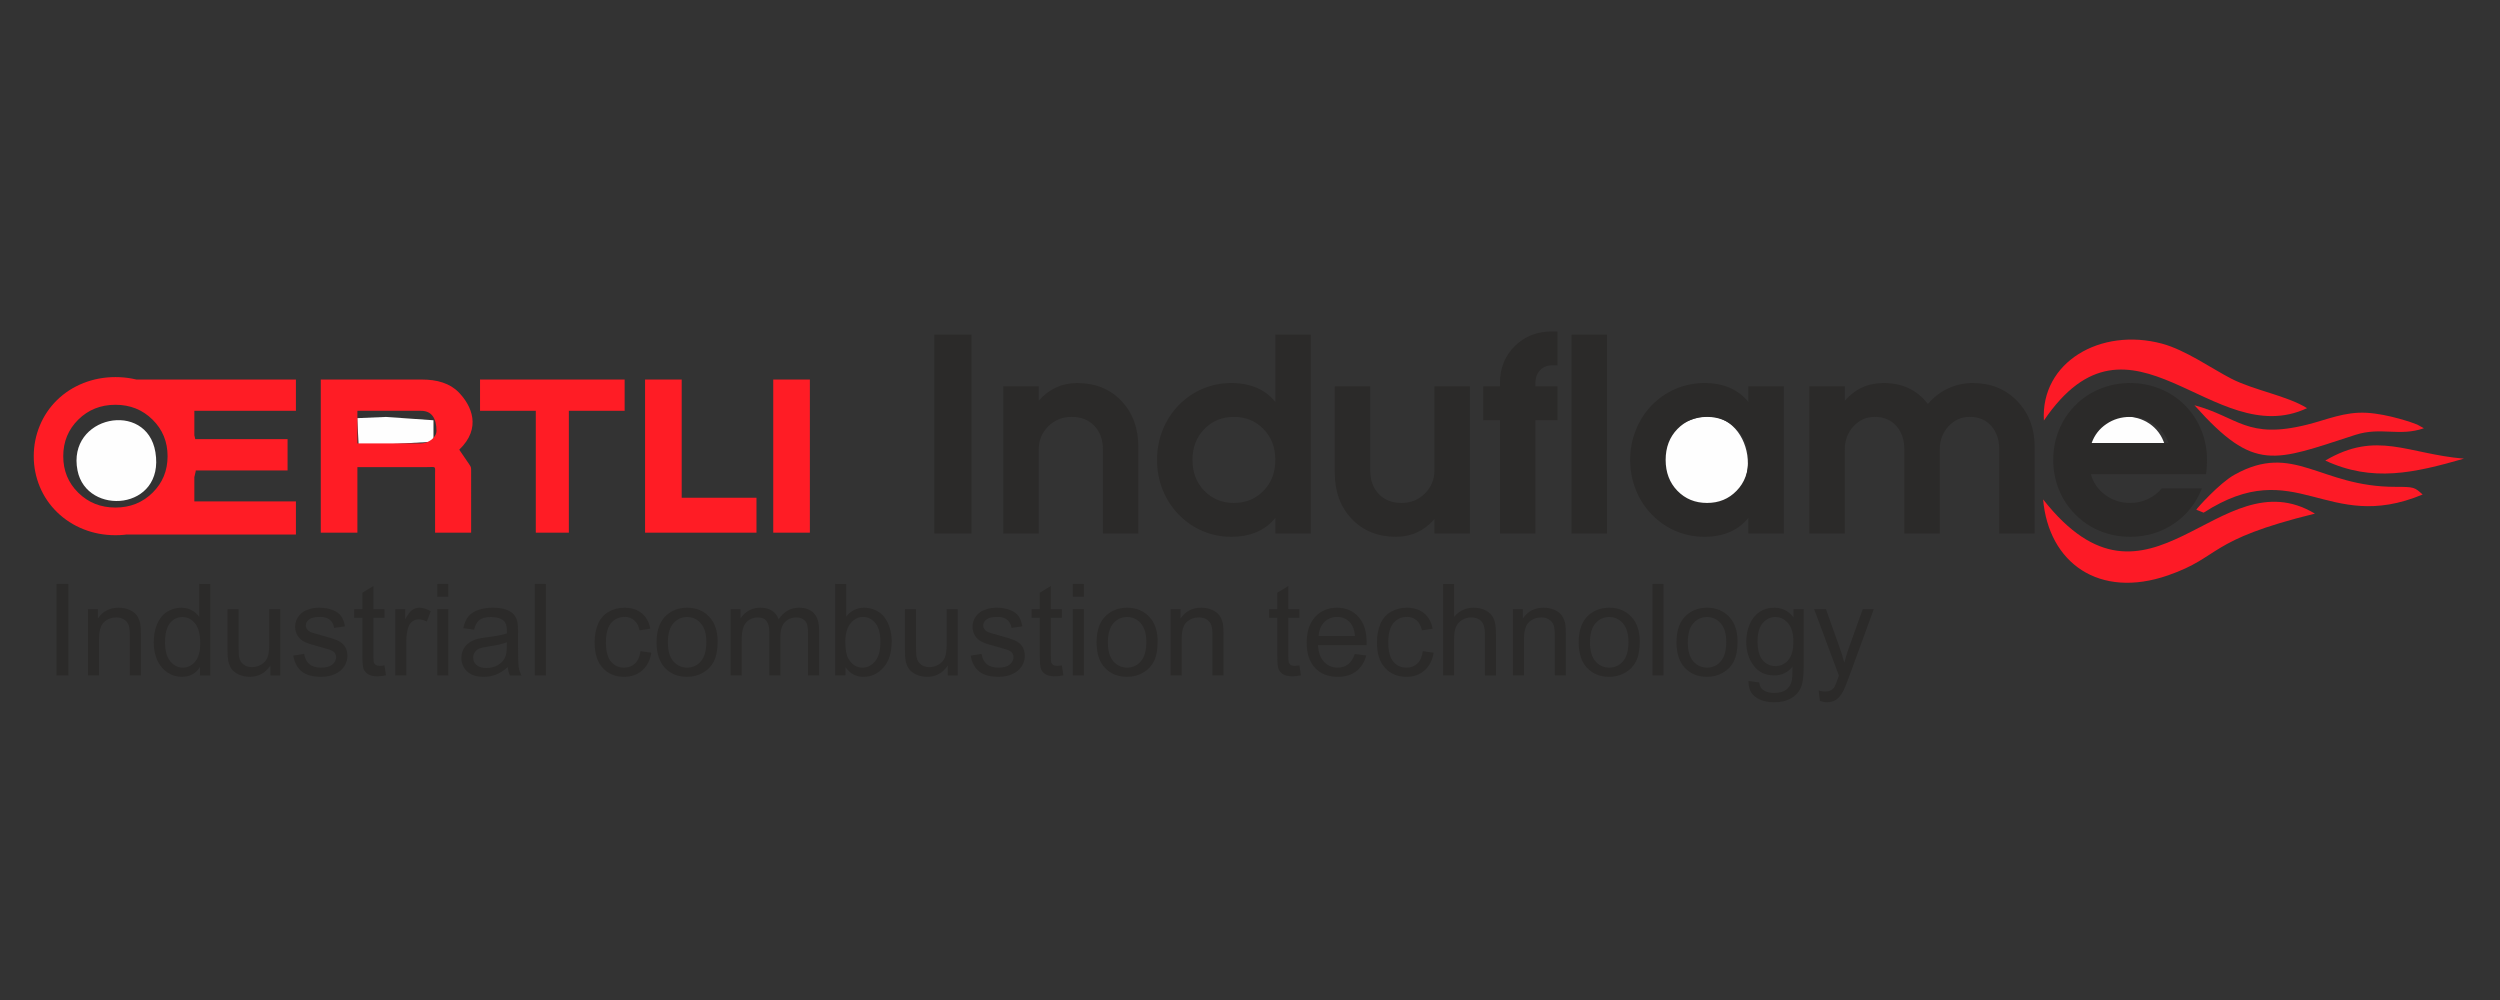 <?xml version="1.0" encoding="UTF-8"?>
<!DOCTYPE svg PUBLIC "-//W3C//DTD SVG 1.1//EN" "http://www.w3.org/Graphics/SVG/1.1/DTD/svg11.dtd">
<!-- Creator: CorelDRAW 2018 (64-Bit) -->
<svg xmlns="http://www.w3.org/2000/svg" xml:space="preserve" width="50mm" height="20mm" version="1.1" shape-rendering="geometricPrecision" text-rendering="geometricPrecision" image-rendering="optimizeQuality" fill-rule="evenodd" clip-rule="evenodd"
viewBox="0 0 5000 2000"
 xmlns:xlink="http://www.w3.org/1999/xlink">
 <rect x="0" y="0" width="5000" height="2000" fill="#333333" stroke="none"/>
 <g id="Layer_x0020_1">
  <g id="_1975373805152">
   <path fill="#FD1A26" d="M4086.23 998.75c10.92,126.65 111.65,200.08 249.97,151.91 107.44,-37.41 76.17,-69.99 293.62,-123.41 -191.67,-115.48 -330.25,242.89 -543.59,-28.5z"/>
   <path fill="#FD1A26" d="M4087.78 841.07c174.47,-256.96 338.07,63.52 526.35,-24.75 -40.36,-25.15 -105.83,-35.47 -151.93,-59.18 -38.16,-19.63 -91.29,-57.28 -138.17,-69.84 -123.17,-32.96 -243.08,37.19 -236.25,153.77z"/>
   <path fill="#FEFEFE" d="M3376.92 841.4c-97.88,41.38 -55.01,200.9 64.36,164.45 99.26,-30.3 54.02,-214.49 -64.36,-164.45z"/>
   <path fill="#FEFEFE" d="M155.05 941.03c18.23,91.87 174.97,80.15 155.78,-36.65 -17.21,-104.77 -177.53,-72.97 -155.78,36.65z"/>
   <path fill="#FD1A26" d="M4407.24 1025.34c185.71,-119.55 244.82,44.29 438.04,-36.33 -16.35,-14.49 -16.1,-15.33 -54.68,-15.33 -151.77,0.04 -202.68,-90.53 -321.71,-24.19 -29.8,16.6 -74.85,66.77 -76.33,69.96l14.68 5.89z"/>
   <path fill="#FD1A26" d="M4388.89 810.51c120.98,135.63 158.64,111.8 321.67,59.28 51.5,-16.59 88.21,3.86 137.24,-13.31l-13.43 -7.37c-6.83,-3 -58.14,-21.19 -101.19,-23.53 -43.8,-2.38 -78.69,13.56 -118,23.49 -121.41,30.67 -138.83,-15.14 -226.29,-38.56z"/>
   <path fill="#FD1A26" d="M4927.92 917.31c-112.92,-9.5 -174.39,-56.92 -277.38,3.81 94.67,43.92 177.5,24.85 277.38,-3.81z"/>
   <polygon fill="#FEFEFE" points="866.97,883.38 866.95,840.53 772.05,833.87 714.47,836.29 717.38,891.76 "/>
   <path fill="#FEFEFE" d="M4329.76 890.66c-21.94,-77.38 -136.54,-75.97 -151.77,-0.03l151.77 0.03z"/>
   <path fill="#FF1C25" fill-rule="nonzero" d="M67.49 912.41c0,-21.38 4.07,-41.81 12.06,-61.11 8,-19.32 19.46,-36.4 34.38,-51.05 15.17,-14.87 32.91,-26.2 52.98,-34.14 20.07,-7.93 41.4,-11.93 63.99,-11.93 22.66,0 43.91,4 63.99,11.93 19.99,7.94 37.6,19.32 52.83,34.14 14.87,14.7 26.38,31.73 34.37,51.05 8.08,19.31 12.07,39.73 12.07,61.11 0,21.32 -3.99,41.59 -12.07,60.97 -7.99,19.32 -19.57,36.28 -34.58,50.98 -15.08,14.83 -32.7,26.21 -52.77,34.14 -20.06,8 -41.32,11.93 -63.84,11.93 -22.46,0 -43.72,-3.93 -63.78,-11.93 -20.07,-7.93 -37.75,-19.31 -52.97,-34.14 -15.03,-14.7 -26.59,-31.66 -34.6,-50.98 -7.99,-19.38 -12.06,-39.65 -12.06,-60.97zm163.41 -102.84c-29.54,0 -54.38,9.93 -74.38,29.73 -19.99,19.79 -30.03,44.14 -30.03,73.11 0,28.97 10.04,53.32 30.03,73.04 20,19.74 44.84,29.66 74.38,29.66 29.46,0 54.23,-9.92 74.23,-29.66 20,-19.72 30.03,-44.07 30.03,-73.04 0,-28.97 -10.03,-53.32 -30.03,-73.11 -20,-19.8 -44.77,-29.73 -74.23,-29.73zm344.25 131.34l-186.46 0 0 61.86 203.16 0 0 66.26 -358.17 0 119.66 -81.01 0 -150.21 -85.77 -78.73 324.28 0 0 62.57 -203.16 0 0 56.62 186.46 0 0 62.64zm139.66 -119.26l0 65.16 127.39 0c14.07,0 30.76,-11.33 30.76,-25.15 0,-24.52 -9.28,-40.01 -30.76,-40.01l-127.39 0zm356.8 243.75l0 -243.75 -111.55 0 0 -62.57 289.23 0 0 62.57 -111.56 0 0 243.75 -66.12 0zm441.36 -69.89l0 69.89 -222.82 0 0 -306.32 73.24 0 0 236.43 149.58 0zm33.54 69.89l0 -306.32 73.24 0 0 306.32 -73.24 0zm-904.94 0l0 -306.32 202.25 0c30.02,0 55.85,7.29 73.74,25.72 25.19,25.98 46.52,70.94 0.93,114.58l19.55 28.66c4.22,6.19 4.22,6.19 4.23,13.89l-0.01 123.47 -72.07 0c-0.01,-38.63 -0.03,-77.26 -0.05,-115.89 0,-18.55 2.77,-15.28 -16.37,-15.28l-138.96 0 0 131.17 -73.24 0z"/>
   <path fill="#2B2A29" fill-rule="nonzero" d="M1868.72 1067.08l0 -397.83 74.32 0 0 397.83 -74.32 0zm208.73 -294.46l0 28.85c20.67,-23.65 46.31,-35.38 76.88,-35.38 36.23,0 65.66,11.82 88.37,35.65 22.71,23.83 34.02,54.64 34.02,92.62l0 172.72 -70.87 0 0 -168.24c0,-19.44 -5.74,-35.11 -17.14,-47.11 -11.4,-12.01 -26.52,-17.92 -45.51,-17.92 -18.48,0 -34.11,6.27 -46.75,18.99 -12.73,12.72 -19,28.04 -19,46.04l0 168.24 -70.96 0 0 -294.46 70.96 0zm390.41 61.19c-23.68,0 -43.39,8.06 -59.12,24.27 -15.82,16.13 -23.77,36.73 -23.77,61.73 0,25.08 7.95,45.68 23.77,61.81 15.73,16.21 35.44,24.27 59.12,24.27 23.69,0 43.39,-8.06 59.12,-24.27 15.82,-16.13 23.68,-36.73 23.68,-61.81 0,-25 -7.86,-45.6 -23.68,-61.73 -15.73,-16.21 -35.43,-24.27 -59.12,-24.27zm82.8 -164.56l70.96 0 0 397.83 -70.96 0 0 -31.27c-20.5,25.27 -49.92,37.81 -88.28,37.81 -19.79,0 -38.79,-3.76 -56.82,-11.38 -18.03,-7.62 -34.03,-18.63 -47.98,-32.96 -13.96,-14.34 -24.75,-30.91 -32.26,-49.72 -7.51,-18.81 -11.22,-38.7 -11.22,-59.75 0,-20.97 3.71,-40.86 11.22,-59.67 7.51,-18.81 18.3,-35.47 32.26,-49.98 13.95,-14.16 29.95,-25.08 47.98,-32.7 18.03,-7.61 37.03,-11.37 56.82,-11.37 38.36,0 67.78,12.53 88.28,37.7l0 -134.54zm318.22 397.83l0 -28.85c-20.67,23.56 -46.31,35.39 -76.88,35.39 -36.23,0 -65.74,-11.92 -88.37,-35.66 -22.71,-23.83 -34.11,-54.64 -34.11,-92.62l0 -172.72 70.96 0 0 168.24c0,19.44 5.66,35.12 17.06,47.12 11.39,12 26.6,17.91 45.59,17.91 18.47,0 34.03,-6.27 46.75,-18.99 12.64,-12.71 19,-28.03 19,-46.04l0 -168.24 70.96 0 0 294.46 -70.96 0zm131.05 0l0 -226.73 -33.4 0 0 -67.73 33.4 0 0 -6.53c0,-29.57 9.81,-54.21 29.52,-73.82 19.7,-19.53 44.62,-29.38 74.85,-29.38l10.6 0 0 67.72 -10.6 0c-9.9,0 -17.86,3.31 -24.13,9.85 -6.19,6.54 -9.28,15.05 -9.28,25.63l0 6.53 44.01 0 0 67.73 -44.01 0 0 226.73 -70.96 0zm143.16 0l0 -397.83 70.96 0 0 397.83 -70.96 0zm271.03 -233.27c-23.77,0 -43.57,8.06 -59.3,24.27 -15.64,16.13 -23.51,36.73 -23.51,61.73 0,25.08 7.87,45.68 23.51,61.81 15.73,16.21 35.53,24.27 59.3,24.27 23.68,0 43.39,-8.06 59.03,-24.27 15.73,-16.13 23.59,-36.73 23.59,-61.81 0,-25 -7.86,-45.6 -23.59,-61.73 -15.64,-16.21 -35.35,-24.27 -59.03,-24.27zm82.62 -61.19l70.97 0 0 294.46 -70.97 0 0 -31.27c-20.59,25.27 -49.93,37.81 -88.01,37.81 -19.88,0 -38.8,-3.76 -56.83,-11.38 -18.03,-7.62 -34.02,-18.63 -48.07,-32.96 -13.96,-14.34 -24.74,-30.91 -32.16,-49.72 -7.52,-18.81 -11.31,-38.7 -11.31,-59.75 0,-20.97 3.79,-40.86 11.31,-59.67 7.42,-18.81 18.2,-35.47 32.16,-49.98 14.05,-14.16 30.04,-25.08 48.07,-32.7 18.03,-7.61 36.95,-11.37 56.83,-11.37 38.08,0 67.42,12.53 88.01,37.7l0 -31.17zm192.92 0l0 28.85c20.5,-23.65 46.39,-35.38 77.58,-35.38 37.65,0 67.17,13.97 88.55,41.92 11.4,-13.44 24.83,-23.83 40.3,-31.08 15.46,-7.26 31.9,-10.84 49.3,-10.84 36.24,0 66.02,11.99 89.17,36.18 23.24,24.1 34.82,54.83 34.82,92.09l0 172.72 -70.87 0 0 -168.24c0,-19.44 -5.4,-35.11 -16.09,-47.11 -10.69,-12.01 -24.92,-17.92 -42.68,-17.92 -16.97,0 -31.19,6.27 -42.77,18.81 -11.58,12.63 -17.32,28.04 -17.32,46.22l0 168.24 -70.96 0 0 -168.24c0,-19.44 -5.39,-35.11 -16.17,-47.11 -10.78,-12.01 -25.1,-17.92 -42.87,-17.92 -16.87,0 -31.1,6.27 -42.67,18.81 -11.58,12.63 -17.32,28.04 -17.32,46.22l0 168.24 -70.97 0 0 -294.46 70.97 0zm492.13 175.86c4.68,16.92 14.31,30.81 28.89,41.47 14.58,10.66 31.11,15.94 49.58,15.94 12.64,0 24.39,-2.5 35.44,-7.7 11.04,-5.2 20.32,-12.27 27.74,-21.41l80.51 0c-11.94,29.92 -30.75,53.57 -56.47,70.86 -25.71,17.38 -54.79,25.98 -87.22,25.98 -20.86,0 -40.74,-3.76 -59.65,-11.38 -18.91,-7.62 -35.44,-18.63 -49.57,-32.96 -14.32,-14.16 -25.37,-30.73 -33.05,-49.63 -7.69,-18.9 -11.49,-38.79 -11.49,-59.84 0,-20.97 3.8,-40.94 11.49,-59.85 7.68,-18.81 18.73,-35.47 33.05,-49.8 14.13,-14.16 30.66,-25.08 49.57,-32.7 18.91,-7.61 38.79,-11.37 59.65,-11.37 20.85,0 40.73,3.76 59.65,11.37 18.91,7.62 35.43,18.54 49.57,32.7 14.32,14.33 25.37,30.99 33.05,49.8 7.69,18.91 11.49,38.88 11.49,59.85 0,11.91 -0.71,21.5 -2.03,28.67l-230.2 0zm155.35 -62.53c-5.66,-15.86 -15.46,-28.59 -29.34,-37.99 -13.96,-9.5 -29.78,-14.15 -47.54,-14.15 -17.59,0 -33.41,4.65 -47.37,14.15 -13.96,9.4 -23.86,22.13 -29.51,37.99l153.76 0z"/>
   <polygon fill="#2B2A29" fill-rule="nonzero" points="112.93,1350.86 112.93,1167.89 136.8,1167.89 136.8,1350.86 "/>
   <path id="1" fill="#2B2A29" fill-rule="nonzero" d="M175.97 1350.86l0 -132.63 19.85 0 0 18.83c9.56,-14.44 23.37,-21.64 41.43,-21.64 7.88,0 15.08,1.45 21.66,4.3 6.57,2.85 11.51,6.64 14.78,11.29 3.26,4.64 5.57,10.18 6.87,16.57 0.8,4.17 1.21,11.45 1.21,21.84l0 81.44 -22.12 0 0 -80.58c0,-9.16 -0.83,-16.02 -2.54,-20.53 -1.72,-4.52 -4.78,-8.14 -9.14,-10.86 -4.36,-2.69 -9.51,-4.05 -15.37,-4.05 -9.38,0 -17.47,3.02 -24.29,9.11 -6.84,6.05 -10.23,17.6 -10.23,34.55l0 72.36 -22.11 0z"/>
   <path id="2" fill="#2B2A29" fill-rule="nonzero" d="M399.95 1350.86l0 -16.82c-8.26,13.07 -20.41,19.63 -36.45,19.63 -10.39,0 -19.94,-2.9 -28.61,-8.73 -8.71,-5.79 -15.46,-13.93 -20.27,-24.32 -4.78,-10.44 -7.17,-22.4 -7.17,-35.95 0,-13.2 2.18,-25.17 6.49,-35.94 4.36,-10.74 10.86,-19 19.52,-24.71 8.64,-5.75 18.36,-8.6 29.04,-8.6 7.87,0 14.87,1.7 20.98,5.07 6.12,3.36 11.1,7.79 14.95,13.2l0 -65.8 22.12 0 0 182.97 -20.6 0zm-69.88 -66.14c0,16.95 3.52,29.6 10.6,37.99 7.03,8.39 15.37,12.56 24.96,12.56 9.68,0 17.89,-4 24.68,-12.01 6.75,-8.01 10.14,-20.23 10.14,-36.67 0,-18.06 -3.44,-31.35 -10.35,-39.82 -6.87,-8.48 -15.37,-12.7 -25.47,-12.7 -9.84,0 -18.06,4.05 -24.67,12.18 -6.57,8.14 -9.89,20.96 -9.89,38.47z"/>
   <path id="3" fill="#2B2A29" fill-rule="nonzero" d="M540.73 1350.86l0 -19.72c-10.14,15.03 -23.88,22.53 -41.26,22.53 -7.67,0 -14.83,-1.49 -21.48,-4.47 -6.67,-3.03 -11.61,-6.77 -14.83,-11.29 -3.23,-4.56 -5.49,-10.09 -6.79,-16.65 -0.89,-4.43 -1.34,-11.42 -1.34,-20.96l0 -82.07 22.11 0 0 73.38c0,11.72 0.46,19.64 1.35,23.69 1.37,5.92 4.31,10.52 8.83,13.88 4.48,3.37 10.01,5.07 16.63,5.07 6.62,0 12.82,-1.7 18.6,-5.15 5.78,-3.45 9.88,-8.18 12.31,-14.1 2.39,-5.92 3.61,-14.57 3.61,-25.86l0 -70.91 22.12 0 0 132.63 -19.86 0z"/>
   <path id="4" fill="#2B2A29" fill-rule="nonzero" d="M586.51 1311.25l21.87 -3.58c1.22,8.9 4.65,15.72 10.26,20.49 5.62,4.73 13.49,7.11 23.55,7.11 10.18,0 17.71,-2.09 22.66,-6.3 4.89,-4.18 7.36,-9.12 7.36,-14.78 0,-5.07 -2.21,-9.07 -6.61,-11.97 -3.1,-2 -10.64,-4.51 -22.62,-7.62 -16.16,-4.13 -27.36,-7.71 -33.64,-10.74 -6.24,-3.06 -10.97,-7.24 -14.19,-12.6 -3.23,-5.33 -4.86,-11.25 -4.86,-17.72 0,-5.92 1.34,-11.37 3.97,-16.4 2.69,-5.03 6.29,-9.2 10.85,-12.52 3.44,-2.56 8.13,-4.73 14.03,-6.52 5.95,-1.79 12.28,-2.68 19.06,-2.68 10.22,0 19.19,1.49 26.89,4.51 7.75,2.98 13.46,7.07 17.14,12.18 3.64,5.16 6.2,12.02 7.58,20.62l-21.61 3.07c-0.96,-6.9 -3.82,-12.31 -8.51,-16.19 -4.69,-3.88 -11.31,-5.79 -19.89,-5.79 -10.1,0 -17.34,1.7 -21.66,5.11 -4.32,3.41 -6.49,7.41 -6.49,11.97 0,2.89 0.88,5.53 2.68,7.88 1.8,2.38 4.61,4.38 8.46,5.96 2.22,0.85 8.67,2.77 19.48,5.75 15.58,4.22 26.47,7.71 32.67,10.39 6.2,2.69 11.06,6.65 14.57,11.76 3.57,5.15 5.32,11.54 5.32,19.21 0,7.45 -2.13,14.48 -6.45,21.08 -4.31,6.6 -10.51,11.71 -18.6,15.33 -8.12,3.62 -17.3,5.41 -27.51,5.41 -16.93,0 -29.87,-3.58 -38.75,-10.69 -8.88,-7.15 -14.54,-17.72 -17.01,-31.73z"/>
   <path id="5" fill="#2B2A29" fill-rule="nonzero" d="M768.98 1330.8l3.01 19.85c-6.2,1.32 -11.78,2 -16.63,2 -8,0 -14.19,-1.28 -18.64,-3.88 -4.4,-2.6 -7.49,-5.96 -9.29,-10.18 -1.81,-4.21 -2.69,-13.07 -2.69,-26.57l0 -76.41 -16.33 0 0 -17.38 16.33 0 0 -32.8 22.12 -13.5 0 46.3 22.12 0 0 17.38 -22.12 0 0 77.68c0,6.44 0.37,10.57 1.17,12.4 0.76,1.83 2.01,3.28 3.77,4.39 1.76,1.06 4.27,1.61 7.54,1.61 2.43,0 5.65,-0.29 9.64,-0.89z"/>
   <path id="6" fill="#2B2A29" fill-rule="nonzero" d="M790.55 1350.86l0 -132.63 19.85 0 0 20.32c5.07,-9.42 9.76,-15.64 14.08,-18.62 4.31,-3.02 9.04,-4.51 14.2,-4.51 7.45,0 15.03,2.38 22.74,7.11l-7.87 20.74c-5.36,-3.06 -10.72,-4.6 -16.09,-4.6 -4.81,0 -9.13,1.49 -12.95,4.43 -3.8,2.94 -6.53,7.03 -8.16,12.27 -2.48,7.96 -3.69,16.7 -3.69,26.19l0 69.3 -22.11 0z"/>
   <path id="7" fill="#2B2A29" fill-rule="nonzero" d="M874.5 1193.44l0 -25.55 22.1 0 0 25.55 -22.1 0zm0 157.42l0 -132.63 22.1 0 0 132.63 -22.1 0z"/>
   <path id="8" fill="#2B2A29" fill-rule="nonzero" d="M1015.53 1334.25c-8.22,7.11 -16.13,12.1 -23.72,15.03 -7.58,2.94 -15.7,4.39 -24.42,4.39 -14.32,0 -25.34,-3.53 -33.04,-10.65 -7.71,-7.07 -11.57,-16.14 -11.57,-27.17 0,-6.47 1.47,-12.39 4.36,-17.76 2.93,-5.37 6.75,-9.63 11.44,-12.86 4.73,-3.24 10.01,-5.71 15.91,-7.37 4.36,-1.15 10.94,-2.26 19.69,-3.37 17.84,-2.13 31.04,-4.72 39.46,-7.71 0.09,-3.06 0.13,-5.02 0.13,-5.83 0,-9.12 -2.1,-15.55 -6.29,-19.3 -5.65,-5.06 -14.07,-7.58 -25.22,-7.58 -10.43,0 -18.13,1.88 -23.08,5.58 -4.98,3.71 -8.62,10.27 -11.01,19.72l-21.62 -3.06c1.97,-9.42 5.19,-17.04 9.72,-22.83 4.52,-5.8 11.06,-10.22 19.61,-13.38 8.5,-3.11 18.43,-4.68 29.65,-4.68 11.14,0 20.23,1.32 27.23,4 6.96,2.69 12.11,6.01 15.37,10.05 3.27,4.05 5.57,9.16 6.92,15.34 0.71,3.83 1.08,10.73 1.08,20.65l0 29.82c0,20.83 0.46,33.99 1.39,39.57 0.87,5.58 2.72,10.9 5.4,16.01l-23.13 0c-2.22,-4.73 -3.63,-10.26 -4.26,-16.61zm-1.76 -49.83c-8.05,3.32 -20.12,6.13 -36.2,8.43 -9.13,1.32 -15.57,2.81 -19.35,4.47 -3.77,1.66 -6.66,4.09 -8.71,7.24 -2.05,3.2 -3.1,6.73 -3.1,10.65 0,5.92 2.22,10.9 6.7,14.87 4.48,3.96 11.02,5.96 19.61,5.96 8.5,0 16.08,-1.88 22.74,-5.67 6.62,-3.74 11.52,-8.9 14.62,-15.41 2.39,-5.07 3.56,-12.53 3.56,-22.37l0.13 -8.17z"/>
   <polygon id="9" fill="#2B2A29" fill-rule="nonzero" points="1069.61,1350.86 1069.61,1167.89 1091.72,1167.89 1091.72,1350.86 "/>
   <path id="10" fill="#2B2A29" fill-rule="nonzero" d="M1280.97 1302.31l21.61 3.06c-2.39,15.12 -8.42,26.92 -18.18,35.48 -9.76,8.56 -21.78,12.82 -35.99,12.82 -17.8,0 -32.12,-5.92 -42.93,-17.76 -10.84,-11.84 -16.25,-28.79 -16.25,-50.85 0,-14.31 2.35,-26.79 6.99,-37.53 4.65,-10.69 11.73,-18.74 21.28,-24.06 9.51,-5.37 19.86,-8.05 31.08,-8.05 14.12,0 25.73,3.62 34.69,10.9 9.01,7.29 14.79,17.63 17.3,31.01l-21.36 3.32c-2.06,-8.9 -5.66,-15.59 -10.89,-20.1 -5.2,-4.47 -11.49,-6.73 -18.85,-6.73 -11.15,0 -20.19,4.04 -27.19,12.14 -6.95,8.13 -10.43,20.91 -10.43,38.46 0,17.8 3.35,30.71 10.05,38.76 6.75,8.05 15.5,12.09 26.27,12.09 8.71,0 15.96,-2.68 21.73,-8.09 5.82,-5.37 9.51,-13.67 11.07,-24.87z"/>
   <path id="11" fill="#2B2A29" fill-rule="nonzero" d="M1313.13 1284.54c0,-24.49 6.7,-42.63 20.15,-54.43 11.18,-9.79 24.88,-14.69 41.01,-14.69 17.88,0 32.54,5.96 43.94,17.89 11.35,11.88 17.04,28.36 17.04,49.36 0,17.04 -2.51,30.41 -7.54,40.16 -5.02,9.76 -12.35,17.34 -21.99,22.75 -9.59,5.41 -20.1,8.09 -31.45,8.09 -18.26,0 -33.02,-5.92 -44.28,-17.8 -11.27,-11.89 -16.88,-29.01 -16.88,-51.33zm22.62 0.05c0,16.95 3.65,29.64 10.93,38.03 7.33,8.43 16.51,12.65 27.61,12.65 10.97,0 20.1,-4.22 27.43,-12.69 7.3,-8.48 10.93,-21.38 10.93,-38.72 0,-16.35 -3.68,-28.75 -11.01,-37.14 -7.33,-8.43 -16.46,-12.65 -27.35,-12.65 -11.1,0 -20.28,4.18 -27.61,12.57 -7.28,8.39 -10.93,21.04 -10.93,37.95z"/>
   <path id="12" fill="#2B2A29" fill-rule="nonzero" d="M1461.21 1350.86l0 -132.63 19.85 0 0 18.74c4.07,-6.47 9.51,-11.71 16.29,-15.63 6.79,-3.96 14.5,-5.92 23.17,-5.92 9.63,0 17.55,2.04 23.7,6.09 6.16,4.09 10.52,9.75 13.04,17.08 10.38,-15.46 23.82,-23.17 40.42,-23.17 12.98,0 22.99,3.62 29.94,10.9 7.01,7.29 10.52,18.49 10.52,33.61l0 90.93 -22.11 0 0 -83.48c0,-8.94 -0.76,-15.42 -2.19,-19.38 -1.42,-3.96 -4.02,-7.11 -7.82,-9.54 -3.78,-2.43 -8.22,-3.62 -13.29,-3.62 -9.22,0 -16.84,3.11 -22.91,9.29 -6.07,6.21 -9.09,16.14 -9.09,29.77l0 76.96 -22.11 0 0 -86.08c0,-9.96 -1.81,-17.46 -5.41,-22.44 -3.6,-4.99 -9.51,-7.5 -17.67,-7.5 -6.21,0 -11.94,1.66 -17.22,4.98 -5.28,3.33 -9.09,8.18 -11.48,14.61 -2.34,6.39 -3.52,15.63 -3.52,27.69l0 68.74 -22.11 0z"/>
   <path id="13" fill="#2B2A29" fill-rule="nonzero" d="M1690.92 1350.86l-20.61 0 0 -182.97 22.11 0 0 65.29c9.35,-11.84 21.24,-17.76 35.73,-17.76 8,0 15.63,1.62 22.79,4.9 7.16,3.28 13.03,7.92 17.67,13.84 4.62,5.96 8.26,13.12 10.85,21.51 2.65,8.35 3.95,17.33 3.95,26.87 0,22.66 -5.53,40.21 -16.56,52.56 -11.05,12.4 -24.29,18.57 -39.74,18.57 -15.38,0 -27.44,-6.52 -36.19,-19.51l0 16.7zm-0.26 -67.29c0,15.84 2.14,27.3 6.37,34.37 6.95,11.54 16.33,17.33 28.19,17.33 9.68,0 18.01,-4.26 25.01,-12.78 7.04,-8.51 10.56,-21.21 10.56,-38.07 0,-17.3 -3.36,-30.03 -10.1,-38.25 -6.74,-8.22 -14.91,-12.35 -24.46,-12.35 -9.68,0 -18.01,4.26 -25.01,12.78 -7.04,8.51 -10.56,20.82 -10.56,36.97z"/>
   <path id="14" fill="#2B2A29" fill-rule="nonzero" d="M1895.54 1350.86l0 -19.72c-10.14,15.03 -23.88,22.53 -41.26,22.53 -7.67,0 -14.83,-1.49 -21.48,-4.47 -6.67,-3.03 -11.61,-6.77 -14.83,-11.29 -3.23,-4.56 -5.49,-10.09 -6.79,-16.65 -0.89,-4.43 -1.34,-11.42 -1.34,-20.96l0 -82.07 22.11 0 0 73.38c0,11.72 0.46,19.64 1.35,23.69 1.37,5.92 4.31,10.52 8.83,13.88 4.48,3.37 10.01,5.07 16.63,5.07 6.62,0 12.82,-1.7 18.6,-5.15 5.78,-3.45 9.88,-8.18 12.31,-14.1 2.39,-5.92 3.61,-14.57 3.61,-25.86l0 -70.91 22.12 0 0 132.63 -19.86 0z"/>
   <path id="15" fill="#2B2A29" fill-rule="nonzero" d="M1941.32 1311.25l21.87 -3.58c1.22,8.9 4.65,15.72 10.26,20.49 5.62,4.73 13.49,7.11 23.55,7.11 10.18,0 17.71,-2.09 22.66,-6.3 4.89,-4.18 7.36,-9.12 7.36,-14.78 0,-5.07 -2.21,-9.07 -6.61,-11.97 -3.1,-2 -10.64,-4.51 -22.62,-7.62 -16.16,-4.13 -27.36,-7.71 -33.64,-10.74 -6.24,-3.06 -10.97,-7.24 -14.19,-12.6 -3.23,-5.33 -4.86,-11.25 -4.86,-17.72 0,-5.92 1.34,-11.37 3.97,-16.4 2.69,-5.03 6.29,-9.2 10.85,-12.52 3.44,-2.56 8.13,-4.73 14.04,-6.52 5.95,-1.79 12.27,-2.68 19.05,-2.68 10.22,0 19.19,1.49 26.89,4.51 7.75,2.98 13.46,7.07 17.14,12.18 3.64,5.16 6.2,12.02 7.58,20.62l-21.61 3.07c-0.96,-6.9 -3.81,-12.31 -8.51,-16.19 -4.69,-3.88 -11.31,-5.79 -19.89,-5.79 -10.1,0 -17.34,1.7 -21.66,5.11 -4.32,3.41 -6.49,7.41 -6.49,11.97 0,2.89 0.88,5.53 2.68,7.88 1.8,2.38 4.61,4.38 8.46,5.96 2.22,0.85 8.67,2.77 19.48,5.75 15.58,4.22 26.47,7.71 32.67,10.39 6.2,2.69 11.06,6.65 14.57,11.76 3.57,5.15 5.32,11.54 5.32,19.21 0,7.45 -2.13,14.48 -6.45,21.08 -4.31,6.6 -10.51,11.71 -18.6,15.33 -8.12,3.62 -17.3,5.41 -27.51,5.41 -16.93,0 -29.87,-3.58 -38.75,-10.69 -8.88,-7.15 -14.54,-17.72 -17.01,-31.73z"/>
   <path id="16" fill="#2B2A29" fill-rule="nonzero" d="M2123.79 1330.8l3.01 19.85c-6.2,1.32 -11.77,2 -16.63,2 -8,0 -14.19,-1.28 -18.64,-3.88 -4.4,-2.6 -7.49,-5.96 -9.29,-10.18 -1.81,-4.21 -2.69,-13.07 -2.69,-26.57l0 -76.41 -16.33 0 0 -17.38 16.33 0 0 -32.8 22.12 -13.5 0 46.3 22.12 0 0 17.38 -22.12 0 0 77.68c0,6.44 0.37,10.57 1.17,12.4 0.76,1.83 2.01,3.28 3.77,4.39 1.76,1.06 4.27,1.61 7.54,1.61 2.43,0 5.65,-0.29 9.64,-0.89z"/>
   <path id="17" fill="#2B2A29" fill-rule="nonzero" d="M2145.61 1193.44l0 -25.55 22.11 0 0 25.55 -22.11 0zm0 157.42l0 -132.63 22.11 0 0 132.63 -22.11 0z"/>
   <path id="18" fill="#2B2A29" fill-rule="nonzero" d="M2193.14 1284.54c0,-24.49 6.71,-42.63 20.15,-54.43 11.19,-9.79 24.89,-14.69 41.02,-14.69 17.87,0 32.54,5.96 43.94,17.89 11.35,11.88 17.04,28.36 17.04,49.36 0,17.04 -2.52,30.41 -7.54,40.16 -5.03,9.76 -12.35,17.34 -21.99,22.75 -9.59,5.41 -20.11,8.09 -31.45,8.09 -18.27,0 -33.02,-5.92 -44.28,-17.8 -11.27,-11.89 -16.89,-29.01 -16.89,-51.33zm22.62 0.05c0,16.95 3.65,29.64 10.94,38.03 7.33,8.43 16.5,12.65 27.61,12.65 10.97,0 20.1,-4.22 27.42,-12.69 7.3,-8.48 10.94,-21.38 10.94,-38.72 0,-16.35 -3.69,-28.75 -11.01,-37.14 -7.33,-8.43 -16.47,-12.65 -27.35,-12.65 -11.11,0 -20.28,4.18 -27.61,12.57 -7.29,8.39 -10.94,21.04 -10.94,37.95z"/>
   <path id="19" fill="#2B2A29" fill-rule="nonzero" d="M2341.23 1350.86l0 -132.63 19.84 0 0 18.83c9.56,-14.44 23.38,-21.64 41.44,-21.64 7.87,0 15.07,1.45 21.65,4.3 6.57,2.85 11.52,6.64 14.78,11.29 3.27,4.64 5.58,10.18 6.88,16.57 0.79,4.17 1.21,11.45 1.21,21.84l0 81.44 -22.12 0 0 -80.58c0,-9.16 -0.84,-16.02 -2.55,-20.53 -1.72,-4.52 -4.78,-8.14 -9.13,-10.86 -4.36,-2.69 -9.51,-4.05 -15.38,-4.05 -9.38,0 -17.46,3.02 -24.29,9.11 -6.83,6.05 -10.23,17.6 -10.23,34.55l0 72.36 -22.1 0z"/>
   <path id="20" fill="#2B2A29" fill-rule="nonzero" d="M2598.84 1330.8l3.01 19.85c-6.2,1.32 -11.78,2 -16.63,2 -8,0 -14.2,-1.28 -18.64,-3.88 -4.4,-2.6 -7.49,-5.96 -9.29,-10.18 -1.81,-4.21 -2.69,-13.07 -2.69,-26.57l0 -76.41 -16.33 0 0 -17.38 16.33 0 0 -32.8 22.12 -13.5 0 46.3 22.12 0 0 17.38 -22.12 0 0 77.68c0,6.44 0.37,10.57 1.17,12.4 0.76,1.83 2.01,3.28 3.77,4.39 1.76,1.06 4.27,1.61 7.54,1.61 2.43,0 5.65,-0.29 9.64,-0.89z"/>
   <path id="21" fill="#2B2A29" fill-rule="nonzero" d="M2709.63 1307.93l22.87 3.06c-3.56,13.51 -10.23,24.03 -19.94,31.48 -9.72,7.45 -22.12,11.2 -37.24,11.2 -19.02,0 -34.09,-5.96 -45.24,-17.89 -11.14,-11.88 -16.71,-28.62 -16.71,-50.13 0,-22.23 5.61,-39.52 16.88,-51.79 11.27,-12.31 25.88,-18.44 43.85,-18.44 17.39,0 31.59,6 42.61,18.06 11.01,12.05 16.54,29 16.54,50.85 0,1.32 -0.04,3.32 -0.13,5.96l-97.14 0c0.85,14.53 4.87,25.69 12.16,33.4 7.24,7.71 16.33,11.58 27.18,11.58 8.09,0 15,-2.17 20.69,-6.52 5.74,-4.34 10.26,-11.28 13.62,-20.82zm-72.39 -36.03l72.64 0c-0.96,-11.16 -3.77,-19.51 -8.34,-25.09 -6.99,-8.65 -16.13,-12.99 -27.31,-12.99 -10.14,0 -18.64,3.45 -25.55,10.35 -6.86,6.9 -10.68,16.14 -11.44,27.73z"/>
   <path id="22" fill="#2B2A29" fill-rule="nonzero" d="M2845.64 1302.31l21.62 3.06c-2.39,15.12 -8.43,26.92 -18.19,35.48 -9.75,8.56 -21.78,12.82 -35.98,12.82 -17.8,0 -32.12,-5.92 -42.93,-17.76 -10.85,-11.84 -16.26,-28.79 -16.26,-50.85 0,-14.31 2.35,-26.79 6.99,-37.53 4.66,-10.69 11.74,-18.74 21.29,-24.06 9.51,-5.37 19.85,-8.05 31.08,-8.05 14.12,0 25.72,3.62 34.68,10.9 9.01,7.29 14.79,17.63 17.3,31.01l-21.36 3.32c-2.05,-8.9 -5.65,-15.59 -10.89,-20.1 -5.2,-4.47 -11.48,-6.73 -18.85,-6.73 -11.14,0 -20.19,4.04 -27.18,12.14 -6.96,8.13 -10.44,20.91 -10.44,38.46 0,17.8 3.36,30.71 10.05,38.76 6.75,8.05 15.5,12.09 26.27,12.09 8.72,0 15.96,-2.68 21.74,-8.09 5.82,-5.37 9.51,-13.67 11.06,-24.87z"/>
   <path id="23" fill="#2B2A29" fill-rule="nonzero" d="M2886.1 1350.86l0 -182.97 22.11 0 0 65.84c10.27,-12.22 23.21,-18.31 38.88,-18.31 9.59,0 17.93,1.92 25.05,5.79 7.08,3.88 12.14,9.2 15.2,16.02 3.06,6.81 4.56,16.73 4.56,29.68l0 83.95 -22.11 0 0 -83.86c0,-11.2 -2.38,-19.38 -7.12,-24.49 -4.77,-5.11 -11.48,-7.67 -20.2,-7.67 -6.49,0 -12.6,1.7 -18.34,5.15 -5.74,3.45 -9.8,8.14 -12.27,14.06 -2.43,5.88 -3.65,14.01 -3.65,24.4l0 72.41 -22.11 0z"/>
   <path id="24" fill="#2B2A29" fill-rule="nonzero" d="M3025.88 1350.86l0 -132.63 19.85 0 0 18.83c9.56,-14.44 23.38,-21.64 41.43,-21.64 7.88,0 15.08,1.45 21.66,4.3 6.57,2.85 11.52,6.64 14.78,11.29 3.27,4.64 5.58,10.18 6.88,16.57 0.79,4.17 1.21,11.45 1.21,21.84l0 81.44 -22.12 0 0 -80.58c0,-9.16 -0.84,-16.02 -2.55,-20.53 -1.72,-4.52 -4.78,-8.14 -9.14,-10.86 -4.35,-2.69 -9.51,-4.05 -15.37,-4.05 -9.38,0 -17.46,3.02 -24.29,9.11 -6.84,6.05 -10.23,17.6 -10.23,34.55l0 72.36 -22.11 0z"/>
   <path id="25" fill="#2B2A29" fill-rule="nonzero" d="M3157.36 1284.54c0,-24.49 6.71,-42.63 20.16,-54.43 11.18,-9.79 24.88,-14.69 41.01,-14.69 17.88,0 32.54,5.96 43.94,17.89 11.35,11.88 17.04,28.36 17.04,49.36 0,17.04 -2.52,30.41 -7.54,40.16 -5.03,9.76 -12.35,17.34 -21.99,22.75 -9.59,5.41 -20.1,8.09 -31.45,8.09 -18.27,0 -33.02,-5.92 -44.28,-17.8 -11.27,-11.89 -16.89,-29.01 -16.89,-51.33zm22.62 0.05c0,16.95 3.65,29.64 10.94,38.03 7.33,8.43 16.5,12.65 27.61,12.65 10.97,0 20.1,-4.22 27.43,-12.69 7.29,-8.48 10.93,-21.38 10.93,-38.72 0,-16.35 -3.69,-28.75 -11.01,-37.14 -7.33,-8.43 -16.47,-12.65 -27.35,-12.65 -11.11,0 -20.28,4.18 -27.61,12.57 -7.29,8.39 -10.94,21.04 -10.94,37.95z"/>
   <polygon id="26" fill="#2B2A29" fill-rule="nonzero" points="3304.95,1350.86 3304.95,1167.89 3327.05,1167.89 3327.05,1350.86 "/>
   <path id="27" fill="#2B2A29" fill-rule="nonzero" d="M3352.98 1284.54c0,-24.49 6.71,-42.63 20.15,-54.43 11.18,-9.79 24.88,-14.69 41.01,-14.69 17.88,0 32.54,5.96 43.94,17.89 11.35,11.88 17.05,28.36 17.05,49.36 0,17.04 -2.52,30.41 -7.55,40.16 -5.02,9.76 -12.35,17.34 -21.99,22.75 -9.59,5.41 -20.1,8.09 -31.45,8.09 -18.26,0 -33.01,-5.92 -44.28,-17.8 -11.27,-11.89 -16.88,-29.01 -16.88,-51.33zm22.62 0.05c0,16.95 3.65,29.64 10.93,38.03 7.33,8.43 16.51,12.65 27.61,12.65 10.98,0 20.1,-4.22 27.43,-12.69 7.3,-8.48 10.94,-21.38 10.94,-38.72 0,-16.35 -3.69,-28.75 -11.02,-37.14 -7.33,-8.43 -16.46,-12.65 -27.35,-12.65 -11.1,0 -20.28,4.18 -27.61,12.57 -7.28,8.39 -10.93,21.04 -10.93,37.95z"/>
   <path id="28" fill="#2B2A29" fill-rule="nonzero" d="M3496.99 1361.85l21.37 3.07c0.88,6.72 3.39,11.62 7.49,14.73 5.49,4.13 12.99,6.22 22.5,6.22 10.21,0 18.13,-2.09 23.71,-6.22 5.56,-4.13 9.34,-9.96 11.31,-17.42 1.13,-4.56 1.67,-14.14 1.59,-28.75 -9.68,11.59 -21.7,17.38 -36.11,17.38 -17.93,0 -31.84,-6.56 -41.63,-19.72 -9.85,-13.12 -14.75,-28.88 -14.75,-47.23 0,-12.65 2.26,-24.32 6.74,-35.01 4.49,-10.69 11.02,-18.92 19.56,-24.75 8.55,-5.84 18.6,-8.73 30.17,-8.73 15.37,0 28.06,6.39 38.03,19.16l0 -16.35 20.36 0 0 114.53c0,20.66 -2.06,35.26 -6.2,43.87 -4.11,8.6 -10.68,15.42 -19.61,20.4 -8.96,4.98 -19.98,7.5 -33.05,7.5 -15.53,0 -28.06,-3.54 -37.61,-10.65 -9.59,-7.07 -14.21,-17.76 -13.87,-32.03zm18.1 -79.56c0,17.33 3.39,29.98 10.17,37.95 6.84,7.96 15.34,11.96 25.56,11.96 10.17,0 18.68,-3.96 25.59,-11.88 6.87,-7.92 10.31,-20.36 10.31,-37.31 0,-16.18 -3.56,-28.41 -10.64,-36.63 -7.08,-8.22 -15.63,-12.31 -25.6,-12.31 -9.83,0 -18.17,4.05 -25.09,12.14 -6.86,8.09 -10.3,20.11 -10.3,36.08z"/>
   <path id="29" fill="#2B2A29" fill-rule="nonzero" d="M3639.83 1401.84l-2.51 -20.78c4.86,1.32 9.05,2 12.65,2 4.95,0 8.88,-0.85 11.81,-2.51 2.98,-1.66 5.41,-4.01 7.29,-6.99 1.39,-2.26 3.65,-7.84 6.74,-16.78 0.43,-1.23 1.06,-3.07 1.97,-5.49l-49.51 -133.06 23.63 0 27.23 76.58c3.56,9.67 6.7,19.89 9.5,30.62 2.56,-10.09 5.58,-20.06 9.1,-29.85l27.81 -77.35 22.07 0 -49.3 134.93c-5.32,14.52 -9.46,24.49 -12.44,29.98 -3.94,7.37 -8.46,12.78 -13.53,16.23 -5.11,3.45 -11.19,5.16 -18.22,5.16 -4.28,0 -9.05,-0.9 -14.29,-2.69z"/>
  </g>
 </g>
</svg>
